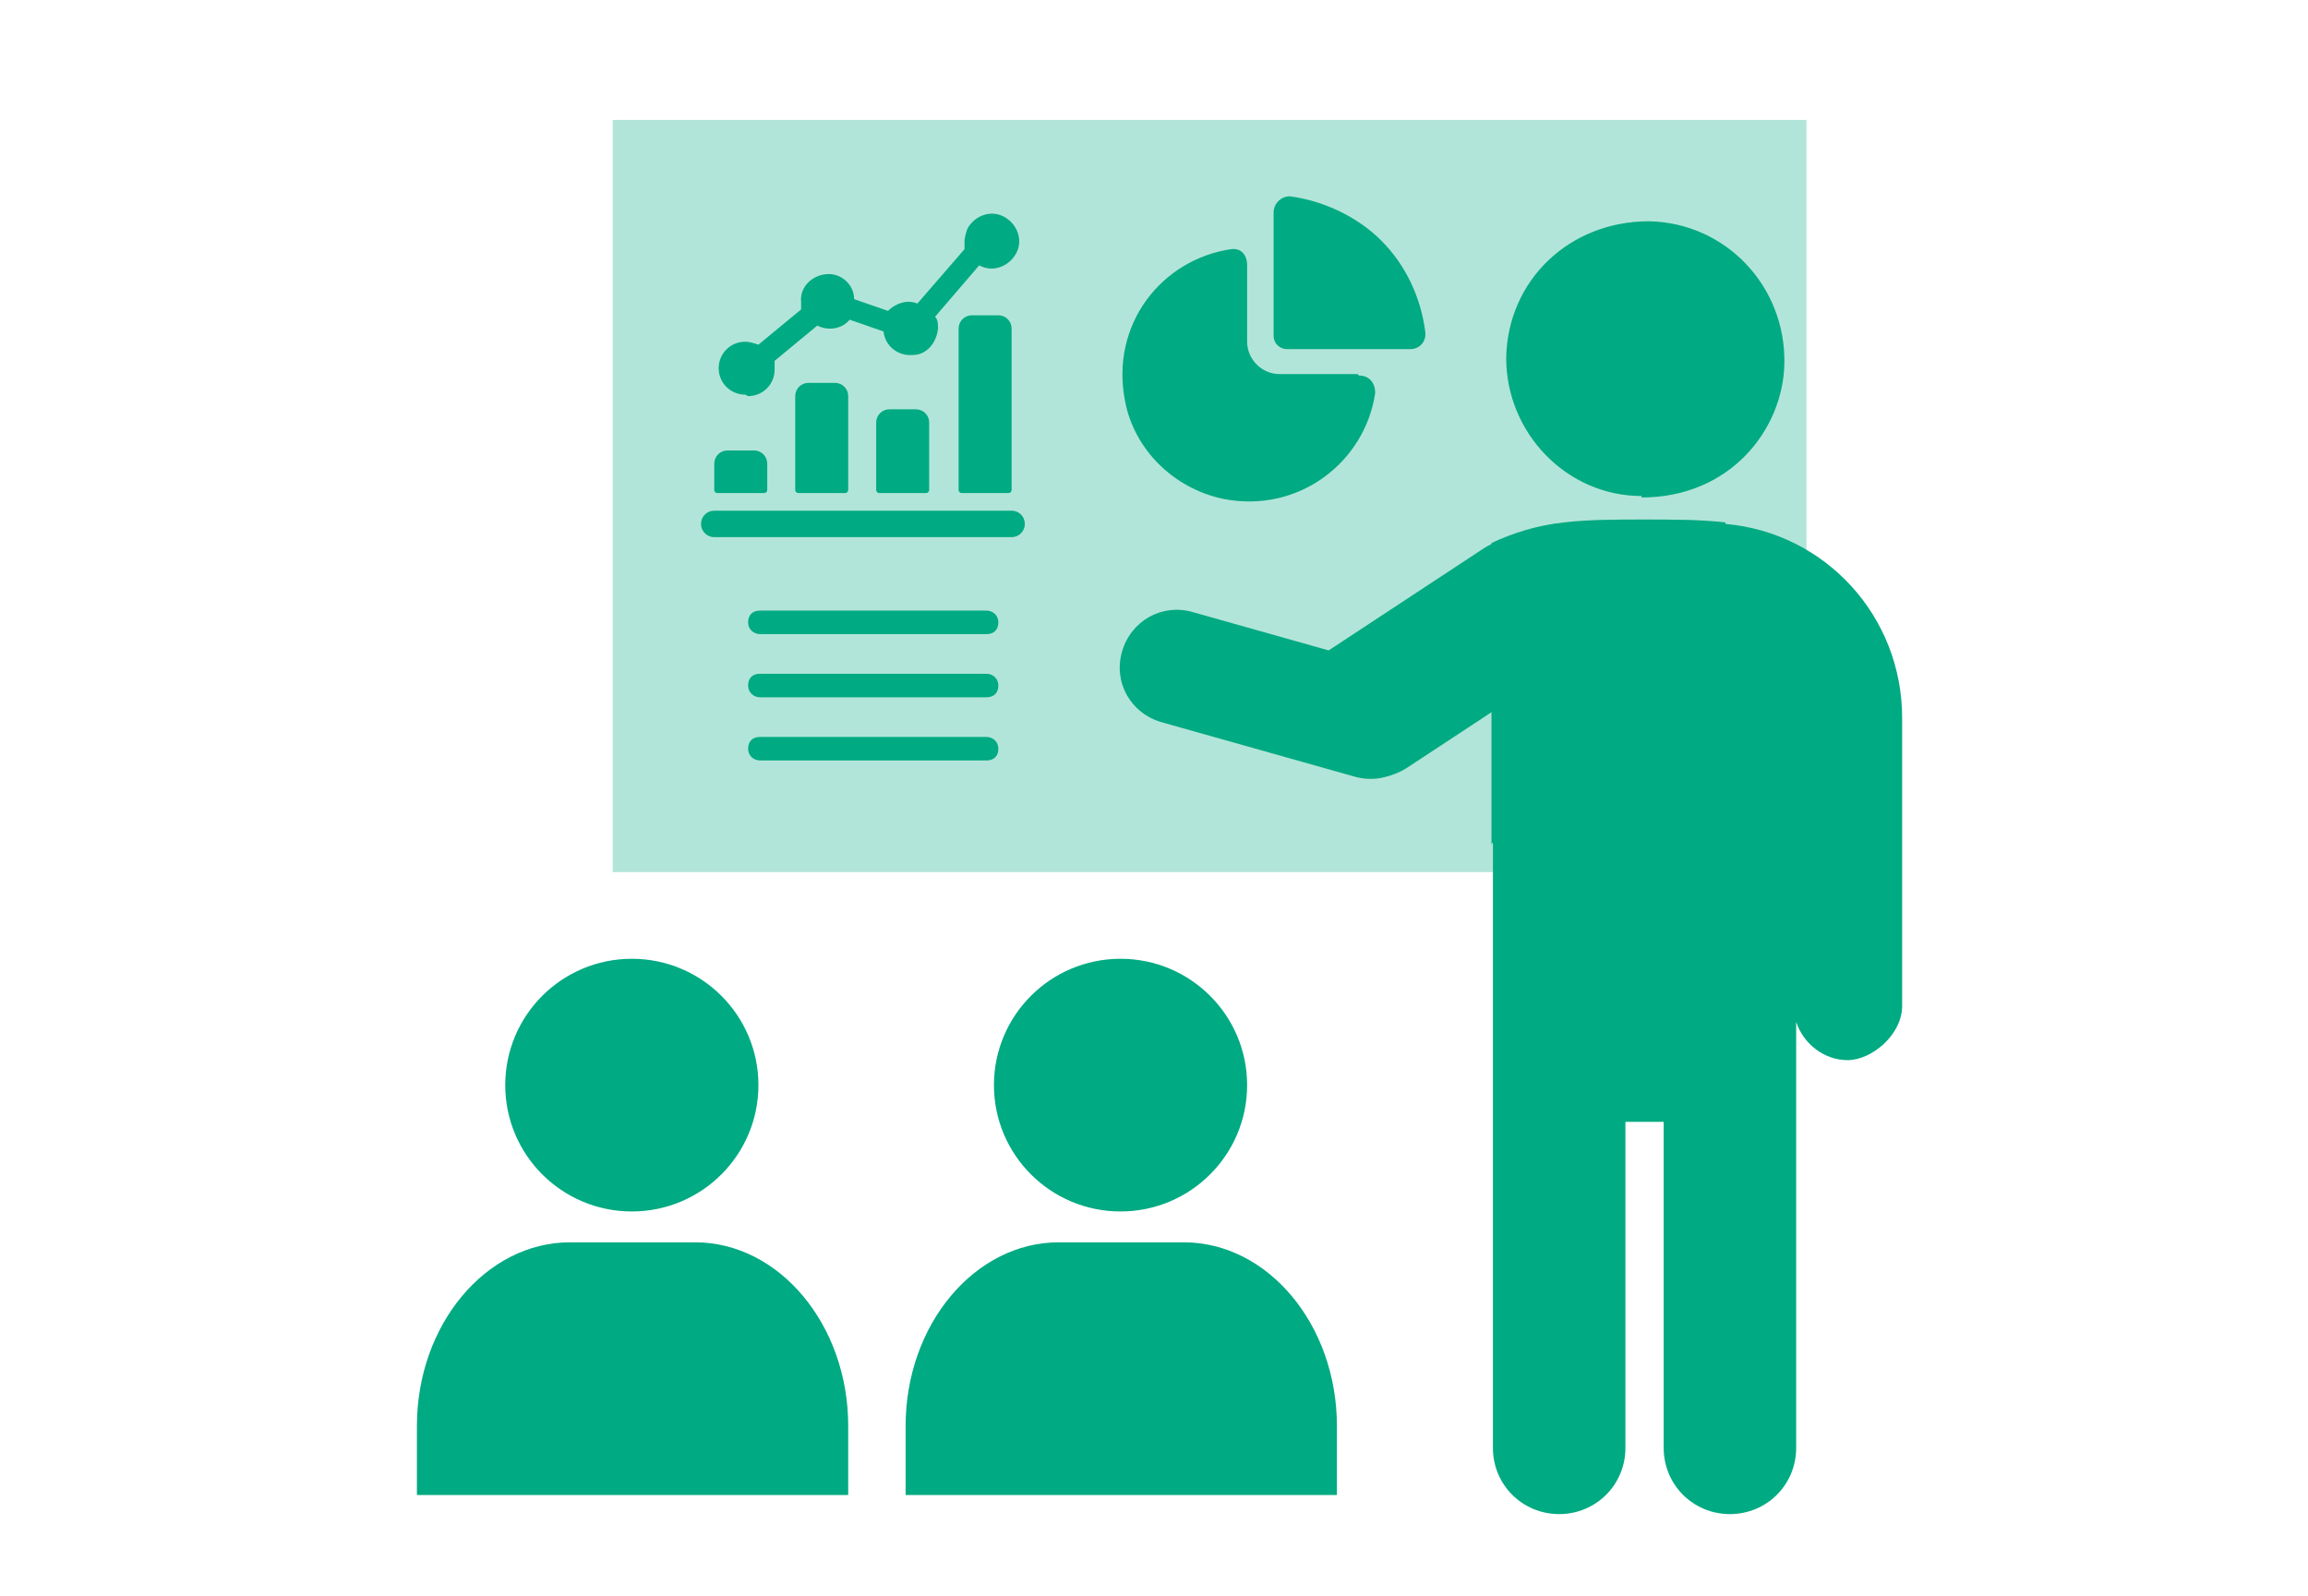 <svg width="175" height="121" viewBox="0 0 175 121" fill="none" xmlns="http://www.w3.org/2000/svg">
<path d="M136.972 9.094H46.456V66.134H136.972V9.094Z" fill="#B2E5D9"/>
<path d="M47.907 91.869C53.209 91.869 57.506 87.579 57.506 82.288C57.506 76.997 53.209 72.707 47.907 72.707C42.606 72.707 38.309 76.997 38.309 82.288C38.309 87.579 42.606 91.869 47.907 91.869Z" fill="#00AA82"/>
<path d="M64.314 113.371V108.135C64.314 100.448 59.068 94.209 52.707 94.209H43.22C36.858 94.209 31.612 100.448 31.612 108.135V113.371H64.426H64.314Z" fill="#00AA82"/>
<path d="M84.962 91.869C90.263 91.869 94.561 87.579 94.561 82.288C94.561 76.997 90.263 72.707 84.962 72.707C79.661 72.707 75.364 76.997 75.364 82.288C75.364 87.579 79.661 91.869 84.962 91.869Z" fill="#00AA82"/>
<path d="M101.369 113.371V108.135C101.369 100.448 96.123 94.209 89.761 94.209H80.274C73.913 94.209 68.667 100.448 68.667 108.135V113.371H101.48H101.369Z" fill="#00AA82"/>
<path d="M124.472 37.725C131.168 37.725 135.186 32.6 135.298 27.587C135.41 21.682 130.834 16.892 125.03 16.78C119.003 16.78 114.315 21.237 114.204 27.141C114.204 32.823 118.78 37.614 124.472 37.614V37.725Z" fill="#00AA82"/>
<path d="M85.074 49.423C85.743 47.084 88.087 45.747 90.431 46.415L105.052 50.537C107.396 51.206 108.735 53.545 108.065 55.885C107.396 58.224 105.052 59.561 102.708 58.893L88.087 54.771C85.743 54.102 84.404 51.763 85.074 49.423Z" fill="#00AA82"/>
<path d="M112.469 41.606L100.822 49.272C98.609 50.728 97.998 53.7 99.457 55.908L100.071 56.839C101.53 59.047 104.507 59.657 106.72 58.201L118.367 50.535C120.58 49.078 121.191 46.107 119.732 43.898L119.117 42.968C117.658 40.76 114.682 40.15 112.469 41.606Z" fill="#00AA82"/>
<path d="M130.834 39.619C128.937 39.397 126.928 39.397 124.695 39.397C122.463 39.397 120.454 39.397 118.557 39.619C116.548 39.842 114.762 40.399 113.088 41.179V64.129C113.088 64.129 113.088 63.906 113.199 63.906V109.806C113.199 112.591 115.432 114.819 118.222 114.819C121.012 114.819 123.244 112.591 123.244 109.806V85.073H126.146V109.806C126.146 112.591 128.378 114.819 131.169 114.819C133.959 114.819 136.191 112.591 136.191 109.806V77.498C136.749 79.169 138.312 80.394 140.098 80.394C141.883 80.394 144.227 78.501 144.227 76.272V54.437C144.227 46.749 138.423 40.399 130.834 39.731V39.619Z" fill="#00AA82"/>
<path d="M74.805 48.086H57.617C57.171 48.086 56.725 47.752 56.725 47.195C56.725 46.638 57.059 46.304 57.617 46.304H74.805C75.252 46.304 75.698 46.638 75.698 47.195C75.698 47.752 75.364 48.086 74.805 48.086Z" fill="#00AA82"/>
<path d="M74.805 52.876H57.617C57.171 52.876 56.725 52.542 56.725 51.985C56.725 51.428 57.059 51.094 57.617 51.094H74.805C75.252 51.094 75.698 51.428 75.698 51.985C75.698 52.542 75.364 52.876 74.805 52.876Z" fill="#00AA82"/>
<path d="M74.805 57.667H57.617C57.171 57.667 56.725 57.333 56.725 56.776C56.725 56.219 57.059 55.885 57.617 55.885H74.805C75.252 55.885 75.698 56.219 75.698 56.776C75.698 57.333 75.364 57.667 74.805 57.667Z" fill="#00AA82"/>
<path d="M57.953 37.39C58.064 37.39 58.176 37.279 58.176 37.167V35.162C58.176 34.605 57.729 34.159 57.171 34.159H55.162C54.604 34.159 54.158 34.605 54.158 35.162V37.167C54.158 37.279 54.269 37.39 54.381 37.39H57.953Z" fill="#00AA82"/>
<path d="M64.091 37.391C64.203 37.391 64.314 37.279 64.314 37.168V30.038C64.314 29.481 63.868 29.035 63.31 29.035H61.301C60.743 29.035 60.296 29.481 60.296 30.038V37.168C60.296 37.279 60.408 37.391 60.52 37.391H64.091Z" fill="#00AA82"/>
<path d="M70.23 37.39C70.341 37.39 70.453 37.279 70.453 37.167V32.043C70.453 31.486 70.007 31.04 69.448 31.04H67.44C66.882 31.04 66.435 31.486 66.435 32.043V37.167C66.435 37.279 66.547 37.39 66.658 37.39H70.23Z" fill="#00AA82"/>
<path d="M76.48 37.391C76.591 37.391 76.703 37.279 76.703 37.168V24.913C76.703 24.356 76.257 23.91 75.698 23.91H73.69C73.132 23.91 72.685 24.356 72.685 24.913V37.168C72.685 37.279 72.797 37.391 72.908 37.391H76.48Z" fill="#00AA82"/>
<path d="M56.725 30.038C57.841 30.038 58.734 29.146 58.734 28.032C58.734 27.809 58.734 27.587 58.734 27.364L61.971 24.69C62.863 25.136 63.868 24.913 64.426 24.244L66.993 25.136C67.105 26.25 68.109 27.029 69.225 26.918C70.23 26.918 71.011 26.027 71.123 24.913C71.123 24.578 71.123 24.244 70.899 24.021L74.248 20.122C75.252 20.679 76.48 20.234 77.038 19.231C77.596 18.228 77.15 17.003 76.145 16.446C75.141 15.889 73.913 16.334 73.355 17.337C73.243 17.671 73.132 18.006 73.132 18.34C73.132 18.562 73.132 18.785 73.132 18.897L69.56 23.019C68.779 22.685 67.886 23.019 67.328 23.576L64.761 22.685C64.761 21.57 63.756 20.679 62.64 20.791C61.524 20.902 60.631 21.793 60.743 22.907C60.743 23.13 60.743 23.242 60.743 23.465L57.506 26.138C57.171 26.027 56.837 25.915 56.502 25.915C55.386 25.915 54.493 26.807 54.493 27.921C54.493 29.035 55.386 29.926 56.502 29.926L56.725 30.038Z" fill="#00AA82"/>
<path d="M76.703 38.727H54.158C53.6 38.727 53.153 39.173 53.153 39.73C53.153 40.287 53.6 40.733 54.158 40.733H76.703C77.261 40.733 77.707 40.287 77.707 39.73C77.707 39.173 77.261 38.727 76.703 38.727Z" fill="#00AA82"/>
<path d="M102.931 28.367H97.016C95.677 28.367 94.561 27.253 94.561 25.916V20.122C94.561 19.343 94.114 18.786 93.333 18.897C88.087 19.677 84.181 24.579 85.297 30.372C85.966 34.048 88.98 37.056 92.775 37.836C98.467 38.95 103.489 35.051 104.271 29.815C104.271 29.035 103.824 28.478 103.043 28.478L102.931 28.367Z" fill="#00AA82"/>
<path d="M108.065 25.136C107.73 22.574 106.614 20.123 104.717 18.229C102.931 16.446 100.364 15.221 97.797 14.887C97.127 14.887 96.569 15.444 96.569 16.112V25.47C96.569 26.027 97.016 26.473 97.574 26.473H106.949C107.619 26.473 108.177 25.916 108.065 25.136Z" fill="#00AA82"/>
</svg>
